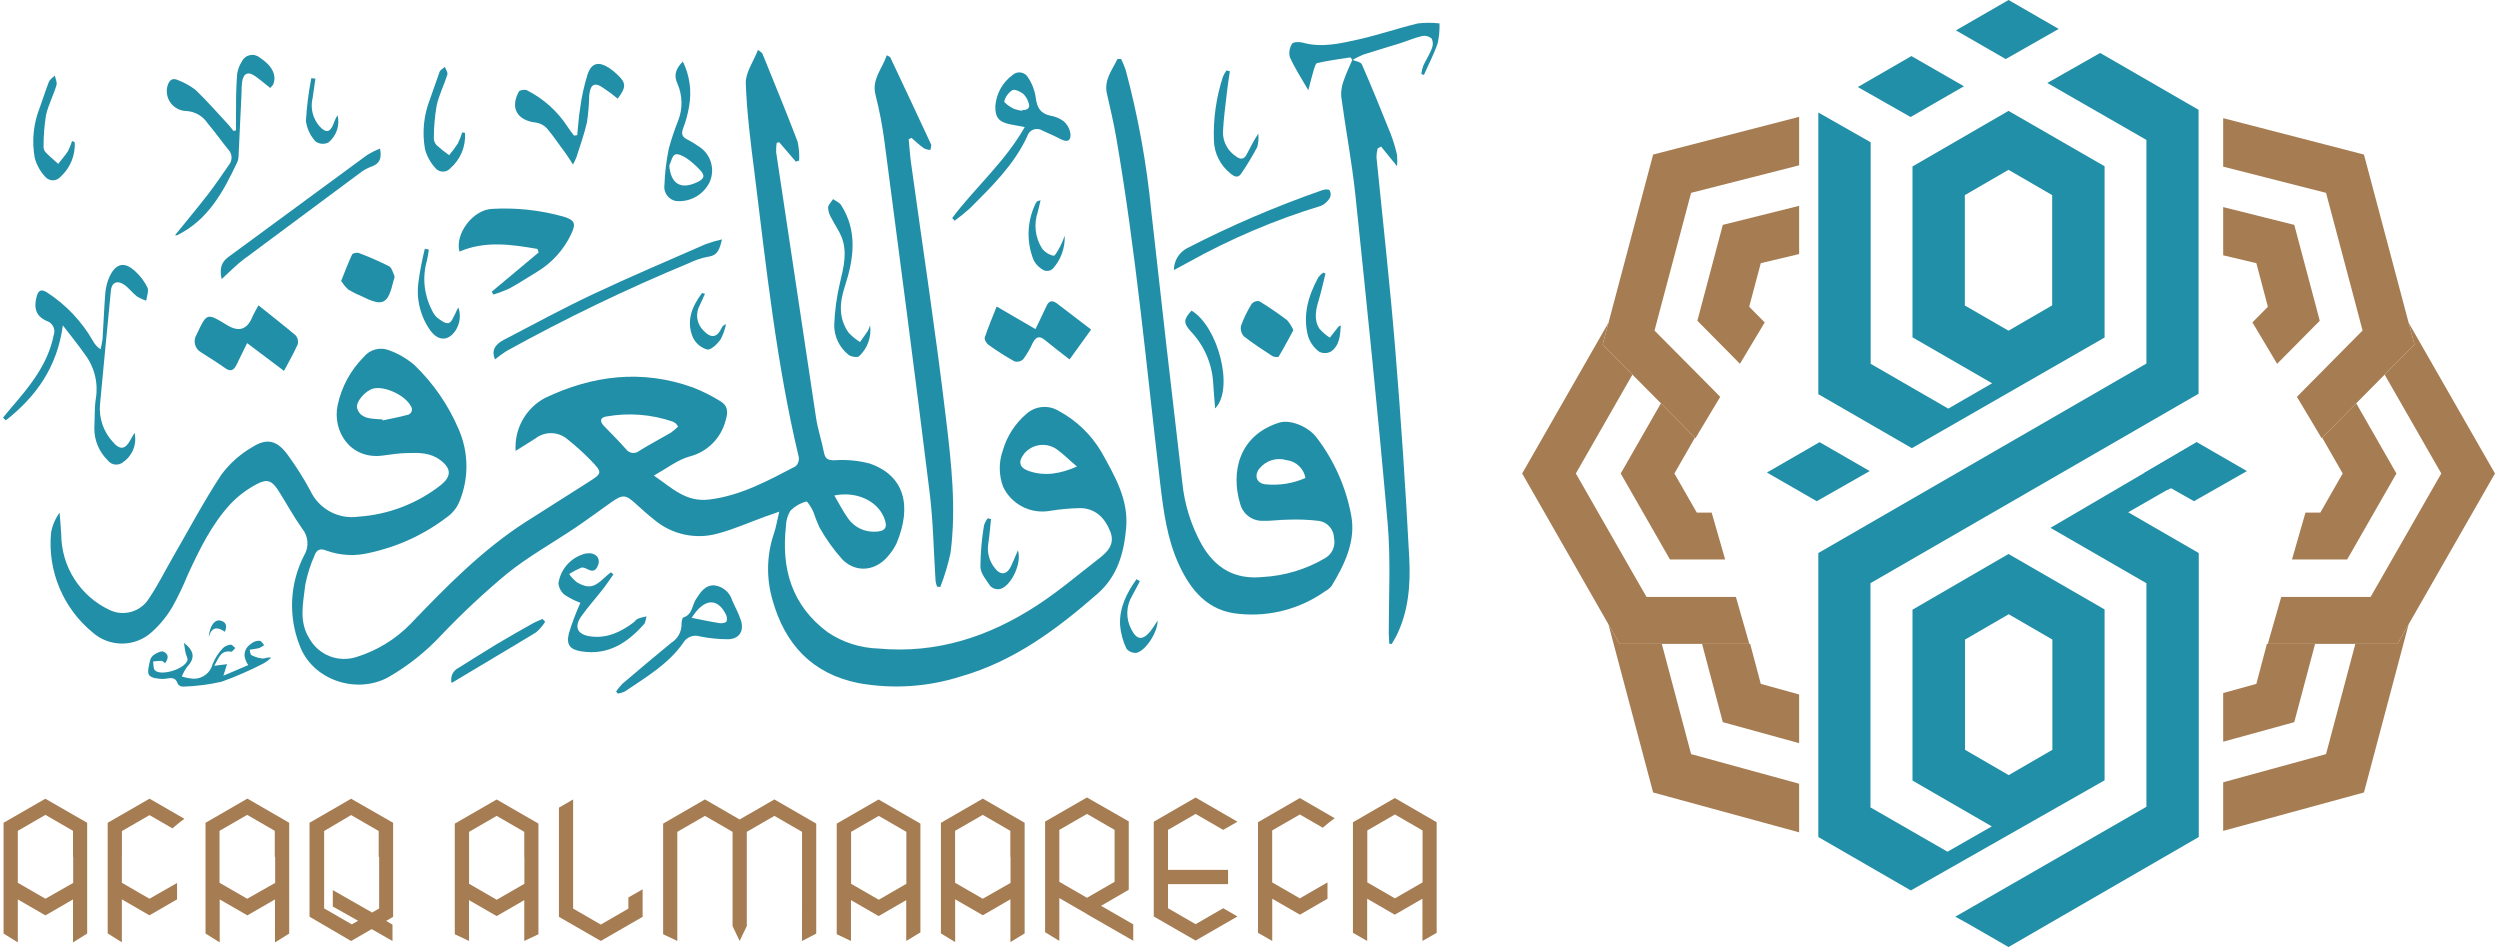 <svg width="395" height="150" viewBox="0 0 395 150" fill="none" xmlns="http://www.w3.org/2000/svg">
<g clip-path="url(#clip0_3_2)">
<path d="M256.074 74.81L262.424 85.9L263.854 88.4H272.574L270.444 80.99H268.094L267.804 80.48L264.554 74.81L267.804 69.15L262.424 63.72L256.074 74.81Z" fill="#A67C52"/>
<path d="M240.504 74.81L254.134 98.64L255.904 101.73H276.394L274.274 94.32H260.154L257.924 90.44L248.984 74.81L257.924 59.19L253.224 54.44L254.134 50.99L240.504 74.81Z" fill="#A67C52"/>
<path d="M284.264 109.73L278.204 108.05L276.524 101.73H268.924L272.204 114.1L284.264 117.42V109.73Z" fill="#A67C52"/>
<path d="M284.264 123.83L267.194 119.15L262.564 101.73H255.904L254.134 98.64L261.194 125.21L284.264 131.51V123.83Z" fill="#A67C52"/>
<path d="M276.524 47.89L278.204 41.58L284.264 40.14V32.52L272.204 35.53L268.924 47.89L268.184 50.68L274.914 57.48L278.824 50.94L276.374 48.47L276.524 47.89Z" fill="#A67C52"/>
<path d="M261.414 52.23L262.564 47.89L267.194 30.47L284.264 26.12V18.46L261.194 24.42L254.144 50.99L253.224 54.44L257.924 59.19L262.424 63.72L267.804 69.15L267.884 69.23L271.794 62.7L270.334 61.22L261.414 52.23Z" fill="#A67C52"/>
<path d="M331.834 8.36L323.474 13.11L339.134 22.11V57.44L287.294 87.38V132.25L301.914 140.69L332.524 123.29V96.29L317.344 87.53L302.174 96.33V123.33L314.704 130.57L307.704 134.57L295.534 127.57V92.14L347.374 62.21V17.35L331.794 8.35L331.834 8.36ZM310.474 118.47V101.05L317.374 97.05L324.274 101.05V118.47L317.374 122.47L310.474 118.47Z" fill="#218FA7"/>
<path d="M325.274 4.57L317.354 0L309.034 4.8L316.904 9.33L325.274 4.57Z" fill="#218FA7"/>
<path d="M310.304 13.63L302.004 8.86L293.534 13.75L301.874 18.49L310.304 13.63Z" fill="#218FA7"/>
<path d="M332.524 53.27V26.27L317.344 17.52L302.174 26.3V53.3L314.754 60.56L307.824 64.56L295.564 57.48V22.48L287.294 17.78V62.28L302.074 70.81L332.524 53.33V53.27ZM310.444 48.27V30.83L317.344 26.83L324.244 30.83V48.25L317.344 52.25L310.444 48.27Z" fill="#218FA7"/>
<path d="M347.094 69.86L347.404 75.1L342.214 77.52L336.254 80.94L347.404 87.38V132.25L317.344 149.63L310.784 145.85L308.934 144.84L339.134 127.47V92.15L326.614 84.92L323.974 83.4L347.094 69.86Z" fill="#218FA7"/>
<path d="M295.414 74.43L287.494 69.86L279.174 74.66L287.044 79.19L295.414 74.43Z" fill="#218FA7"/>
<path d="M355.014 74.43L347.094 69.86L338.774 74.73L346.644 79.19L355.014 74.43Z" fill="#218FA7"/>
<path d="M378.634 74.81L372.284 85.9L370.854 88.4H362.134L364.264 80.99H366.614L366.904 80.48L370.144 74.81L366.904 69.15L372.284 63.72L378.634 74.81Z" fill="#A67C52"/>
<path d="M394.204 74.81L380.564 98.64L378.794 101.73H358.314L360.434 94.32H374.554L376.774 90.44L385.724 74.81L376.774 59.19L381.484 54.44L380.564 50.99L394.204 74.81Z" fill="#A67C52"/>
<path d="M358.174 101.73L356.504 108.05L351.264 109.5V117.19L362.494 114.1L365.784 101.73H358.174Z" fill="#A67C52"/>
<path d="M378.794 101.73H372.144L367.514 119.15L351.264 123.6V131.28L373.504 125.21L380.564 98.64L378.794 101.73Z" fill="#A67C52"/>
<path d="M365.784 47.89L362.494 35.53L351.264 32.72V40.34L356.504 41.58L358.174 47.89L358.324 48.47L355.884 50.94L359.784 57.48L366.524 50.68L365.784 47.89Z" fill="#A67C52"/>
<path d="M380.564 50.99L373.504 24.42L351.264 18.67V26.33L367.514 30.47L372.144 47.89L373.284 52.22L364.374 61.22L362.914 62.7L366.814 69.23L366.904 69.15L372.284 63.72L376.774 59.19L381.484 54.44L380.564 50.99Z" fill="#A67C52"/>
<path d="M0.564 130V147.5L2.814 148.9V142.11L7.174 144.63L11.534 142.11V148.9L13.774 147.5V130L7.164 126.2L0.554 130H0.564ZM11.564 135.38V139.5L7.174 142L2.814 139.48V131.27L7.174 128.75L11.534 131.27V135.36L11.564 135.38Z" fill="#A67C52"/>
<path d="M32.474 130V147.5L34.714 148.9V142.11L39.084 144.63L43.444 142.11V148.9L45.694 147.5V130L39.084 126.18L32.474 130ZM43.474 135.38V139.5L39.054 142L34.684 139.48V131.27L39.054 128.75L43.414 131.27V135.36L43.474 135.38Z" fill="#A67C52"/>
<path d="M19.264 135.4V131.31L23.624 128.79L27.254 130.88L27.554 130.61C28.064 130.18 28.604 129.77 29.134 129.37L23.624 126.19L17.014 130V147.48L19.254 148.88V142.1L23.614 144.62L27.974 142.1V139.51L23.614 142L19.254 139.48V135.36L19.264 135.4Z" fill="#A67C52"/>
<path d="M48.904 130V144.84L55.474 148.68L58.724 146.8L62.014 148.68V146.09L61.014 145.5L62.114 144.86V130L55.474 126.2L48.904 130ZM59.904 135.38V143.54L58.794 144.18L52.584 140.64V143.23L56.584 145.48L55.584 146.05L51.214 143.53V131.3L55.474 128.78L59.834 131.3V135.39L59.904 135.38Z" fill="#A67C52"/>
<path d="M71.854 130.13V147.61L74.104 148.67V142.22L78.474 144.74L82.834 142.22V148.67L85.074 147.61V130.13L78.474 126.32L71.864 130.13H71.854ZM82.854 135.52V139.64L78.474 142.16L74.114 139.64V131.43L78.474 128.91L82.834 131.43V135.52H82.854Z" fill="#A67C52"/>
<path d="M132.204 130.13V147.61L134.454 148.67V142.22L138.824 144.74L143.184 142.22V148.67L145.424 147.32V130.13L138.814 126.32L132.204 130.13ZM143.204 135.52V139.64L138.844 142.16L134.474 139.64V131.43L138.844 128.91L143.204 131.43V135.52Z" fill="#A67C52"/>
<path d="M148.664 130V147.48L150.914 148.85V142.09L155.284 144.61L159.644 142.09V148.85L161.894 147.48V130L155.284 126.18L148.674 130H148.664ZM159.664 135.38V139.5L155.274 142L150.904 139.48V131.27L155.274 128.75L159.634 131.27V135.36L159.664 135.38Z" fill="#A67C52"/>
<path d="M171.744 144.44L179.054 148.64V146.05L173.964 143.12L176.104 141.88L178.344 140.58V129.78L171.734 126L165.124 129.81V147.29L167.374 148.66V141.9L171.744 144.42V144.44ZM167.374 137.8V131.12L171.744 128.6L176.104 131.12V139.33L171.744 141.85L167.374 139.33V137.8Z" fill="#A67C52"/>
<path d="M116.864 129.48L111.384 126.31L104.774 130.13V136.81V140.93V147.61L107.014 148.67V142.23V139.63V138.11V135.52V131.43L111.384 128.91L115.744 131.43V135.52V136.81V138.11V139.63V140.93V142.23V146.32L116.864 148.67L117.994 146.32V142.23V140.93V139.63V138.11V136.81V135.52V131.43L122.354 128.91L126.724 131.43V135.41V135.52V138V139.53V142.12L126.714 148.68L128.964 147.51V140.82V136.81V136.71V130.13L122.354 126.31L116.864 129.48Z" fill="#A67C52"/>
<path d="M213.764 129.91V147.39L216.014 148.67V142L220.374 144.52L224.744 142V148.67L226.994 147.39V129.91L220.384 126.09L213.774 129.91H213.764ZM224.764 135.3V139.42L220.394 141.94L216.034 139.42V131.21L220.394 128.69L224.764 131.21V135.3Z" fill="#A67C52"/>
<path d="M209.734 139.42L205.374 141.94L201.004 139.42V131.21L205.374 128.69L209.004 130.78L209.304 130.52C209.814 130.09 210.304 129.68 210.884 129.28L205.374 126.09L198.764 129.91V147.39L201.014 148.67V142L205.384 144.52L209.744 142V139.41L209.734 139.42Z" fill="#A67C52"/>
<path d="M99.284 143.56L94.924 146.08L90.554 143.56V142.23V141.8V139.63V128.91V126.31L88.314 127.61V140.51V140.93V144.86L94.924 148.67L101.534 144.86V140.51L99.284 141.8V143.56Z" fill="#A67C52"/>
<path d="M193.264 143.5L188.904 146.02L184.544 143.5V141.92V141.74V139.69H194.034V137.44H189.934H187.514H184.544V135.21V131.12L188.904 128.6L193.264 131.12L195.514 129.83L188.904 126.01L182.294 129.83V136.51V140.45V140.63V144.8L188.904 148.61L195.514 144.8L193.264 143.5Z" fill="#A67C52"/>
<path fill-rule="evenodd" clip-rule="evenodd" d="M81.474 71.31C81.347 69.615 81.713 67.919 82.527 66.427C83.341 64.935 84.57 63.711 86.064 62.9C93.664 59.27 101.464 58.33 109.514 61.23C110.987 61.809 112.406 62.519 113.754 63.35C114.954 64.04 115.104 64.99 114.654 66.41C114.303 67.796 113.584 69.061 112.571 70.07C111.558 71.079 110.291 71.794 108.904 72.14C107.044 72.67 105.404 73.97 103.314 75.14C106.314 77.21 108.404 79.38 112.114 78.92C117.114 78.29 121.394 75.92 125.714 73.67C125.903 73.492 126.048 73.271 126.135 73.026C126.222 72.78 126.249 72.518 126.214 72.26C122.684 57.47 121.084 42.38 119.214 27.34C118.614 22.63 118.004 17.9 117.834 13.16C117.774 11.48 119.034 9.76 119.764 7.88C120.204 8.25 120.414 8.33 120.464 8.48C122.334 13.1 124.244 17.71 126.014 22.36C126.235 23.344 126.319 24.353 126.264 25.36L125.744 25.54L123.094 22.45L122.714 22.59C122.637 23.076 122.611 23.569 122.634 24.06C124.727 38.06 126.83 52.06 128.944 66.06C129.224 67.9 129.844 69.69 130.194 71.53C130.394 72.53 130.854 72.73 131.864 72.72C133.719 72.59 135.583 72.763 137.384 73.23C142.974 75.15 144.084 79.97 141.684 85.78C141.359 86.476 140.942 87.125 140.444 87.71C138.514 90.17 135.384 90.63 133.144 88.45C131.743 86.893 130.519 85.186 129.494 83.36C129.111 82.537 128.778 81.692 128.494 80.83C128.204 80.23 127.584 79.18 127.404 79.24C126.46 79.491 125.598 79.984 124.904 80.67C124.445 81.399 124.196 82.239 124.184 83.1C123.424 89.85 125.084 95.66 130.784 99.9C133.154 101.494 135.928 102.385 138.784 102.47C147.984 103.32 156.264 100.6 163.854 95.65C167.264 93.43 170.384 90.77 173.614 88.27C174.984 87.21 176.204 85.99 175.434 84.01C174.614 81.88 173.144 80.37 170.784 80.28C169.108 80.307 167.437 80.457 165.784 80.73C164.324 80.968 162.826 80.727 161.514 80.044C160.202 79.361 159.146 78.272 158.504 76.94C157.798 75.078 157.78 73.024 158.454 71.15C159.1 68.916 160.386 66.921 162.154 65.41C162.837 64.789 163.702 64.405 164.621 64.315C165.54 64.225 166.463 64.433 167.254 64.91C170.063 66.416 172.405 68.664 174.024 71.41C176.134 75.21 178.364 78.95 177.924 83.53C177.554 87.46 176.554 91.08 173.354 93.86C166.934 99.46 160.204 104.47 151.864 106.86C146.63 108.541 141.063 108.908 135.654 107.93C128.324 106.46 124.024 101.8 122.064 94.82C121.052 91.378 121.126 87.709 122.274 84.31C122.624 83.31 122.794 82.2 123.124 80.84L120.744 81.68C118.314 82.56 115.934 83.63 113.444 84.29C111.73 84.774 109.925 84.834 108.184 84.467C106.442 84.099 104.815 83.315 103.444 82.18C102.394 81.35 101.384 80.45 100.394 79.54C98.854 78.15 98.394 78.1 96.664 79.3C94.774 80.62 92.934 82.01 91.024 83.3C87.404 85.74 83.544 87.88 80.154 90.6C76.501 93.635 73.029 96.881 69.754 100.32C67.305 102.956 64.474 105.208 61.354 107C56.274 109.77 49.354 107.42 47.354 102C46.448 99.712 46.042 97.257 46.162 94.799C46.283 92.342 46.928 89.938 48.054 87.75C48.448 87.1 48.629 86.344 48.574 85.585C48.518 84.828 48.228 84.106 47.744 83.52C46.384 81.61 45.254 79.52 43.994 77.52C42.994 75.98 42.264 75.6 40.634 76.46C39.068 77.269 37.649 78.334 36.434 79.61C33.434 82.85 31.524 86.8 29.684 90.78C28.978 92.513 28.17 94.203 27.264 95.84C26.396 97.335 25.299 98.684 24.014 99.84C22.741 101.009 21.081 101.666 19.353 101.685C17.625 101.703 15.951 101.082 14.654 99.94C12.349 98.055 10.543 95.634 9.394 92.887C8.244 90.141 7.788 87.154 8.064 84.19C8.264 83.037 8.726 81.946 9.414 81C9.504 82.15 9.624 83.29 9.674 84.44C9.689 86.95 10.416 89.404 11.77 91.517C13.124 93.631 15.05 95.317 17.324 96.38C18.401 96.897 19.631 96.996 20.777 96.66C21.924 96.324 22.906 95.576 23.534 94.56C24.954 92.47 26.084 90.17 27.354 87.97C29.874 83.62 32.224 79.16 34.994 74.97C36.312 73.207 37.976 71.73 39.884 70.63C42.234 69.14 43.824 69.63 45.454 71.86C46.755 73.643 47.938 75.511 48.994 77.45C49.644 78.886 50.744 80.07 52.129 80.825C53.513 81.579 55.105 81.862 56.664 81.63C61.4 81.305 65.93 79.563 69.664 76.63C71.364 75.24 71.314 74.01 69.564 72.69C68.034 71.53 66.244 71.52 64.464 71.58C63.124 71.58 61.784 71.81 60.464 71.98C55.364 72.65 52.464 68.14 53.354 63.98C53.97 61.11 55.401 58.478 57.474 56.4C57.941 55.821 58.581 55.406 59.3 55.215C60.02 55.025 60.781 55.069 61.474 55.34C62.936 55.871 64.29 56.66 65.474 57.67C68.467 60.551 70.848 64.007 72.474 67.83C73.255 69.618 73.671 71.544 73.695 73.496C73.719 75.447 73.351 77.383 72.614 79.19C72.225 80.164 71.57 81.01 70.724 81.63C67.085 84.433 62.865 86.388 58.374 87.35C56.126 87.907 53.763 87.786 51.584 87C50.584 86.58 50.014 86.87 49.694 87.77C49.035 89.25 48.545 90.8 48.234 92.39C47.924 95.24 47.144 98.16 48.914 100.94C49.632 102.198 50.762 103.17 52.114 103.691C53.466 104.212 54.957 104.251 56.334 103.8C59.559 102.803 62.485 101.015 64.844 98.6C70.474 92.72 76.194 86.87 83.134 82.42C86.364 80.35 89.624 78.31 92.864 76.24C95.204 74.75 95.244 74.7 93.284 72.67C92.146 71.502 90.933 70.41 89.654 69.4C88.953 68.8 88.067 68.46 87.145 68.438C86.223 68.416 85.322 68.713 84.594 69.28C83.594 69.93 82.594 70.52 81.404 71.28L81.474 71.31ZM107.134 67.38C107.029 67.209 106.909 67.048 106.774 66.9C106.625 66.781 106.46 66.683 106.284 66.61C102.925 65.461 99.329 65.182 95.834 65.8C94.834 65.93 94.704 66.56 95.434 67.31C96.604 68.52 97.794 69.7 98.904 70.96C99.019 71.125 99.168 71.263 99.341 71.367C99.514 71.47 99.706 71.536 99.906 71.561C100.106 71.585 100.308 71.567 100.501 71.509C100.693 71.45 100.871 71.352 101.024 71.22C102.654 70.22 104.334 69.32 106.024 68.35C106.437 68.049 106.825 67.714 107.184 67.35L107.134 67.38ZM60.434 66.27V66.43C61.724 66.15 63.034 65.92 64.304 65.57C64.461 65.553 64.611 65.494 64.738 65.399C64.865 65.304 64.964 65.177 65.024 65.031C65.085 64.884 65.104 64.724 65.081 64.567C65.058 64.411 64.993 64.263 64.894 64.14C64.014 62.46 60.814 60.95 58.994 61.39C57.764 61.69 56.154 63.5 56.424 64.48C56.804 65.84 58.004 66.11 59.254 66.19L60.394 66.27H60.434ZM131.844 78.33C132.604 79.61 133.244 80.88 134.064 82.01C134.532 82.643 135.145 83.154 135.851 83.502C136.557 83.85 137.336 84.024 138.124 84.01C139.904 84.01 140.354 83.36 139.644 81.7C138.514 79.08 135.294 77.6 131.844 78.28V78.33ZM170.164 73.71C168.964 72.71 168.084 71.8 167.094 71.08C166.309 70.479 165.322 70.206 164.34 70.315C163.358 70.425 162.456 70.911 161.824 71.67C160.824 72.94 161.034 73.9 162.554 74.42C165.054 75.28 167.484 74.88 170.164 73.71Z" fill="#218FA7"/>
<path fill-rule="evenodd" clip-rule="evenodd" d="M177.124 9.3C177.404 9.864 177.648 10.445 177.854 11.04C179.817 18.366 181.172 25.841 181.904 33.39C183.484 47.65 185.114 61.91 186.794 76.17C187.13 79.62 188.168 82.965 189.844 86C191.994 89.78 195.114 91.6 199.464 91.17C202.928 90.99 206.299 89.981 209.294 88.23C209.859 87.927 210.31 87.447 210.577 86.864C210.844 86.281 210.913 85.626 210.774 85C210.759 84.355 210.522 83.736 210.103 83.246C209.683 82.755 209.108 82.425 208.474 82.31C206.815 82.107 205.143 82.04 203.474 82.11C202.134 82.11 200.794 82.34 199.474 82.29C198.668 82.302 197.881 82.042 197.241 81.552C196.6 81.062 196.143 80.371 195.944 79.59C194.434 74.59 195.734 68.8 202.094 66.78C203.794 66.24 206.624 67.33 207.974 69.07C210.745 72.671 212.629 76.875 213.474 81.34C214.274 85.44 212.474 89.14 210.384 92.6C210.103 92.929 209.764 93.204 209.384 93.41C205.453 96.197 200.649 97.472 195.854 97C190.854 96.61 188.134 93.28 186.234 89.13C184.414 85.13 183.844 80.86 183.334 76.56C181.164 58.21 179.494 39.79 176.334 21.56C175.944 19.29 175.394 17.05 174.894 14.81C174.394 12.57 175.754 11.06 176.554 9.32H177.074L177.124 9.3ZM206.264 75.52C206.135 74.789 205.773 74.12 205.232 73.612C204.691 73.103 204.001 72.784 203.264 72.7C202.506 72.472 201.698 72.474 200.941 72.705C200.185 72.937 199.514 73.387 199.014 74C198.104 75.09 198.514 76.37 199.924 76.52C202.088 76.74 204.272 76.395 206.264 75.52Z" fill="#218FA7"/>
<path fill-rule="evenodd" clip-rule="evenodd" d="M213.614 9.43C214.154 9.67 215.004 9.77 215.174 10.17C216.764 13.81 218.264 17.5 219.734 21.17C220.143 22.249 220.477 23.355 220.734 24.48C220.788 25.072 220.788 25.668 220.734 26.26L218.204 23.15L217.664 23.46C217.545 23.921 217.485 24.394 217.484 24.87C218.484 34.87 219.604 44.87 220.424 54.87C221.337 65.97 222.084 77.08 222.664 88.2C222.874 92.4 222.554 96.67 220.574 100.57C220.364 100.98 220.114 101.36 219.874 101.76L219.504 101.7C219.504 101.13 219.424 100.55 219.424 99.98C219.424 94.22 219.744 88.43 219.254 82.72C217.744 65.41 215.954 48.12 214.154 30.84C213.604 25.6 212.604 20.41 211.904 15.18C211.871 14.29 212.028 13.404 212.364 12.58C212.714 11.51 213.234 10.49 213.674 9.45L213.614 9.43Z" fill="#218FA7"/>
<path fill-rule="evenodd" clip-rule="evenodd" d="M140.094 8.74C140.284 8.818 140.468 8.911 140.644 9.02C142.804 13.61 144.974 18.2 147.104 22.8C147.214 23.03 147.034 23.39 146.994 23.7C146.647 23.677 146.308 23.588 145.994 23.44C145.284 22.93 144.624 22.33 143.994 21.77L143.574 22.01C143.694 23.26 143.774 24.51 143.944 25.75C145.804 39.2 147.864 52.63 149.464 66.11C150.304 73.11 151.114 80.25 150.184 87.36C149.793 89.203 149.248 91.009 148.554 92.76L148.054 92.68C147.948 92.409 147.871 92.127 147.824 91.84C147.504 87.01 147.454 82.15 146.824 77.35C144.564 59.01 142.154 40.7 139.744 22.35C139.42 19.874 138.949 17.42 138.334 15C137.684 12.45 139.454 10.85 140.104 8.7L140.094 8.74Z" fill="#218FA7"/>
<path fill-rule="evenodd" clip-rule="evenodd" d="M21.274 68.46C21.454 69.31 21.38 70.194 21.059 71.002C20.739 71.81 20.188 72.505 19.474 73C19.3 73.15 19.096 73.263 18.877 73.332C18.657 73.401 18.426 73.424 18.197 73.399C17.968 73.375 17.747 73.304 17.547 73.191C17.347 73.077 17.172 72.924 17.034 72.74C16.342 72.071 15.796 71.266 15.43 70.377C15.063 69.487 14.884 68.532 14.904 67.57C14.994 66.04 14.904 64.48 15.144 62.97C15.345 61.745 15.293 60.493 14.992 59.289C14.691 58.085 14.147 56.956 13.394 55.97C12.394 54.53 11.244 53.12 9.934 51.41C9.014 58.1 5.664 62.67 0.934 66.41L0.474 66C0.914 65.46 1.354 64.91 1.814 64.38C4.724 61 7.554 57.56 8.474 53C8.56 52.778 8.6 52.541 8.59 52.303C8.581 52.065 8.523 51.831 8.42 51.617C8.317 51.402 8.171 51.211 7.991 51.055C7.811 50.899 7.601 50.781 7.374 50.71C5.724 49.99 5.284 48.71 5.784 46.88C6.054 45.88 6.484 45.61 7.424 46.2C10.42 48.138 12.909 50.764 14.684 53.86C14.966 54.397 15.378 54.855 15.884 55.19C16.025 54.657 16.132 54.116 16.204 53.57C16.364 51.13 16.444 48.68 16.644 46.24C16.721 45.384 16.937 44.546 17.284 43.76C18.284 41.57 19.694 41.26 21.414 42.91C22.191 43.623 22.828 44.474 23.294 45.42C23.544 45.98 23.194 46.8 23.104 47.51C22.578 47.336 22.075 47.101 21.604 46.81C20.894 46.25 20.344 45.48 19.604 44.97C18.504 44.22 17.604 44.66 17.514 45.97C16.924 51.97 16.364 57.97 15.794 63.97C15.711 65.024 15.846 66.083 16.19 67.083C16.534 68.082 17.08 69 17.794 69.78C18.934 71.15 19.794 71.06 20.624 69.48C20.824 69.12 21.024 68.76 21.234 68.41L21.274 68.46Z" fill="#218FA7"/>
<path fill-rule="evenodd" clip-rule="evenodd" d="M77.704 46.08L85.114 39.88C85.044 39.7 84.984 39.51 84.914 39.33C80.804 38.63 76.684 38 72.594 39.75C71.844 37 74.704 33.1 77.804 33C81.593 32.788 85.39 33.203 89.044 34.23C90.874 34.8 91.044 35.34 90.204 37.07C89.058 39.465 87.245 41.479 84.984 42.87C83.504 43.75 82.064 44.72 80.554 45.54C79.708 45.942 78.832 46.276 77.934 46.54C77.864 46.39 77.784 46.25 77.714 46.1L77.704 46.08Z" fill="#218FA7"/>
<path fill-rule="evenodd" clip-rule="evenodd" d="M40.824 48.23C42.924 49.91 44.824 51.4 46.704 52.98C46.872 53.169 46.991 53.397 47.05 53.642C47.109 53.888 47.107 54.145 47.044 54.39C46.414 55.81 45.634 57.16 44.874 58.6L39.044 54.21C38.414 55.51 37.904 56.52 37.414 57.55C36.924 58.58 36.414 58.78 35.514 58.12C34.304 57.26 33.034 56.48 31.784 55.68C31.543 55.547 31.333 55.366 31.165 55.148C30.998 54.931 30.877 54.681 30.811 54.414C30.744 54.148 30.733 53.871 30.778 53.6C30.823 53.329 30.924 53.07 31.074 52.84C32.684 49.4 32.664 49.4 35.904 51.38C37.717 52.487 39.027 52.08 39.834 50.16C40.074 49.6 40.394 49.07 40.834 48.24L40.824 48.23Z" fill="#218FA7"/>
<path fill-rule="evenodd" clip-rule="evenodd" d="M27.664 37.15C29.414 34.99 31.174 32.88 32.864 30.7C34.034 29.18 35.114 27.59 36.204 26.01C36.473 25.666 36.608 25.237 36.585 24.8C36.561 24.364 36.379 23.952 36.074 23.64C34.954 22.26 33.934 20.81 32.784 19.45C32.417 18.898 31.927 18.438 31.353 18.106C30.779 17.775 30.135 17.581 29.474 17.54C28.989 17.537 28.513 17.422 28.08 17.204C27.648 16.986 27.272 16.671 26.982 16.284C26.691 15.897 26.494 15.448 26.406 14.972C26.318 14.495 26.341 14.006 26.474 13.54C26.754 12.61 27.284 12.24 28.194 12.69C29.173 13.068 30.093 13.587 30.924 14.23C32.714 15.95 34.354 17.83 36.044 19.65C36.354 19.98 36.614 20.35 36.894 20.7L37.284 20.59C37.284 19.97 37.284 19.34 37.284 18.72C37.284 16.38 37.284 14.03 37.464 11.72C37.563 11.006 37.819 10.323 38.214 9.72C38.333 9.467 38.509 9.245 38.728 9.071C38.947 8.896 39.203 8.775 39.476 8.715C39.75 8.655 40.033 8.659 40.305 8.725C40.576 8.792 40.829 8.92 41.044 9.1C42.994 10.36 43.764 11.9 43.164 13.33C43.094 13.5 42.924 13.62 42.694 13.9C41.904 13.27 41.154 12.63 40.354 12.06C39.204 11.24 38.484 11.54 38.254 12.93C38.188 13.501 38.158 14.075 38.164 14.65C38.004 18.04 37.854 21.43 37.684 24.82C37.67 25.108 37.598 25.39 37.474 25.65C35.284 30.29 32.884 34.76 27.984 37.17C27.914 37.17 27.814 37.17 27.674 37.17L27.664 37.15Z" fill="#218FA7"/>
<path fill-rule="evenodd" clip-rule="evenodd" d="M157.474 48.43L163.604 52C164.204 50.75 164.784 49.58 165.334 48.38C165.724 47.52 166.224 47.38 166.994 47.94C168.734 49.29 170.494 50.62 172.394 52.07L168.994 56.79C167.694 55.79 166.394 54.79 165.174 53.79C164.284 53.03 163.724 53.12 163.174 54.18C162.762 55.099 162.252 55.971 161.654 56.78C161.473 56.945 161.253 57.061 161.015 57.117C160.777 57.173 160.529 57.167 160.294 57.1C158.871 56.307 157.495 55.432 156.174 54.48C155.854 54.25 155.494 53.62 155.594 53.32C156.134 51.72 156.784 50.16 157.474 48.43Z" fill="#218FA7"/>
<path fill-rule="evenodd" clip-rule="evenodd" d="M150.474 34.41C154.094 29.6 158.774 25.6 161.904 20.08C161.004 19.91 160.274 19.78 159.554 19.63C157.794 19.27 157.214 18.51 157.264 16.73C157.34 15.769 157.623 14.836 158.092 13.994C158.562 13.152 159.207 12.421 159.984 11.85C160.165 11.685 160.382 11.564 160.618 11.497C160.854 11.43 161.102 11.418 161.343 11.462C161.584 11.507 161.811 11.607 162.008 11.754C162.204 11.901 162.363 12.091 162.474 12.31C163.099 13.258 163.502 14.335 163.654 15.46C163.834 17.01 164.404 17.95 165.974 18.28C166.736 18.401 167.457 18.706 168.074 19.17C168.656 19.688 169.032 20.398 169.134 21.17C169.224 22.29 168.594 22.52 167.574 21.98C166.554 21.44 165.674 21.08 164.724 20.64C164.512 20.5 164.27 20.412 164.018 20.383C163.766 20.355 163.51 20.387 163.273 20.477C163.035 20.567 162.823 20.712 162.652 20.9C162.482 21.089 162.359 21.315 162.294 21.56C160.204 26.06 156.714 29.44 153.294 32.87C152.513 33.583 151.691 34.251 150.834 34.87L150.474 34.49V34.41ZM161.474 17.41C162.424 17.41 162.864 17.01 162.474 16.13C162.314 15.629 162.033 15.175 161.654 14.81C161.174 14.46 160.354 14.05 159.964 14.24C159.328 14.644 158.867 15.272 158.674 16C158.604 16.21 159.524 16.85 160.074 17.14C160.532 17.323 161.013 17.444 161.504 17.5L161.474 17.41Z" fill="#218FA7"/>
<path fill-rule="evenodd" clip-rule="evenodd" d="M91.204 21.33C91.354 19.92 91.424 18.5 91.664 17.11C91.901 15.272 92.299 13.458 92.854 11.69C93.514 9.88 94.614 9.69 96.264 10.75C96.706 11.046 97.121 11.38 97.504 11.75C98.944 13.08 98.984 13.75 97.594 15.59C96.904 15 96.204 14.49 95.474 14C93.984 12.91 93.274 13.23 93.094 15.1C93.067 16.489 92.953 17.875 92.754 19.25C92.334 21.15 91.664 22.99 91.074 24.85C90.914 25.243 90.734 25.627 90.534 26C89.914 25.05 89.634 24.57 89.304 24.13C88.304 22.82 87.434 21.47 86.374 20.24C85.922 19.765 85.323 19.458 84.674 19.37C81.674 19.03 80.564 17.02 81.994 14.45C82.124 14.22 82.934 14.11 83.264 14.27C85.888 15.595 88.112 17.598 89.704 20.07C90.014 20.53 90.334 20.98 90.704 21.43L91.264 21.34L91.204 21.33Z" fill="#218FA7"/>
<path fill-rule="evenodd" clip-rule="evenodd" d="M213.634 9.44C213.534 9.31 213.414 9.06 213.344 9.07C211.594 9.33 209.834 9.58 208.114 9.96C207.854 10.02 207.684 10.7 207.554 11.11C207.274 12.04 207.044 12.99 206.714 14.26C205.544 12.26 204.534 10.68 203.794 9.02C203.704 8.663 203.69 8.29 203.752 7.927C203.814 7.564 203.951 7.218 204.154 6.91C204.324 6.62 205.284 6.58 205.794 6.73C208.794 7.58 211.724 6.88 214.604 6.24C217.774 5.53 220.864 4.46 224.024 3.7C225.16 3.57 226.307 3.57 227.444 3.7C227.475 4.755 227.378 5.809 227.154 6.84C226.574 8.54 225.724 10.14 224.984 11.84L224.564 11.69C224.623 11.24 224.73 10.797 224.884 10.37C225.304 9.46 225.884 8.6 226.224 7.67C226.331 7.426 226.386 7.162 226.386 6.895C226.386 6.628 226.331 6.364 226.224 6.12C226.019 5.935 225.774 5.8 225.509 5.726C225.244 5.651 224.965 5.639 224.694 5.69C223.444 5.99 222.244 6.51 221.014 6.9C219.144 7.49 217.254 8.02 215.394 8.63C214.784 8.875 214.195 9.169 213.634 9.51V9.44Z" fill="#218FA7"/>
<path fill-rule="evenodd" clip-rule="evenodd" d="M78.214 56.81C77.654 55.48 78.084 54.49 79.594 53.7C84.224 51.29 88.814 48.79 93.534 46.56C99.464 43.76 105.534 41.19 111.534 38.56C112.365 38.264 113.213 38.017 114.074 37.82C113.694 39.34 113.444 40.36 111.884 40.56C110.843 40.758 109.834 41.094 108.884 41.56C99.014 45.65 89.383 50.29 80.034 55.46C79.398 55.866 78.787 56.31 78.204 56.79L78.214 56.81Z" fill="#218FA7"/>
<path fill-rule="evenodd" clip-rule="evenodd" d="M97.344 109.24C97.645 108.811 97.979 108.407 98.344 108.03C100.904 105.85 103.474 103.68 106.074 101.55C106.583 101.236 107 100.794 107.283 100.267C107.565 99.74 107.704 99.148 107.684 98.55C107.684 98.2 107.804 97.55 108.004 97.55C109.414 97.08 109.334 95.67 109.944 94.71C110.554 93.75 111.374 92.38 112.884 92.49C113.534 92.571 114.147 92.84 114.646 93.265C115.145 93.689 115.509 94.251 115.694 94.88C116.124 95.88 116.694 96.88 117.014 97.88C117.664 99.65 116.814 100.99 115.014 101C113.533 100.994 112.056 100.846 110.604 100.56C110.114 100.396 109.583 100.406 109.101 100.588C108.618 100.77 108.213 101.114 107.954 101.56C105.584 104.95 102.054 107 98.714 109.26C98.358 109.424 97.981 109.535 97.594 109.59L97.344 109.24ZM109.284 97.62C110.914 97.94 112.284 98.24 113.714 98.46C114.074 98.52 114.714 98.4 114.804 98.17C114.857 97.973 114.871 97.766 114.843 97.564C114.816 97.361 114.748 97.166 114.644 96.99C113.324 94.44 111.234 94.51 109.284 97.62Z" fill="#218FA7"/>
<path fill-rule="evenodd" clip-rule="evenodd" d="M91.724 95.25C90.849 94.929 90.014 94.509 89.234 94C88.951 93.777 88.717 93.499 88.545 93.183C88.373 92.866 88.267 92.518 88.234 92.16C88.4 91.039 88.898 89.993 89.662 89.156C90.426 88.318 91.422 87.728 92.524 87.46C93.944 87.2 94.904 88.03 94.524 89.2C94.264 89.98 93.834 90.46 92.914 89.98C92.584 89.81 92.124 89.59 91.844 89.69C91.178 89.973 90.537 90.307 89.924 90.69C90.276 91.205 90.708 91.66 91.204 92.04C92.984 93.04 93.904 92.8 95.414 91.36C95.764 91.03 96.144 90.73 96.514 90.42L96.914 90.76C96.364 91.54 95.834 92.35 95.244 93.1C94.124 94.54 92.894 95.89 91.844 97.38C90.674 99.04 91.204 100.24 93.214 100.54C95.804 100.92 98.004 99.91 100.034 98.4C100.304 98.2 100.504 97.87 100.794 97.75C101.236 97.593 101.691 97.472 102.154 97.39C102.024 97.81 102.014 98.33 101.754 98.62C99.154 101.55 96.104 103.56 91.944 102.93C90.074 102.65 89.434 101.93 89.884 100.06C90.39 98.398 91.005 96.772 91.724 95.19V95.25Z" fill="#218FA7"/>
<path fill-rule="evenodd" clip-rule="evenodd" d="M107.874 9.68C108.97 11.889 109.321 14.395 108.874 16.82C108.68 18.003 108.365 19.162 107.934 20.28C107.624 21.12 107.744 21.62 108.564 22.02C109.204 22.353 109.822 22.727 110.414 23.14C111.339 23.72 112.021 24.619 112.33 25.667C112.64 26.715 112.556 27.84 112.094 28.83C111.611 29.798 110.846 30.596 109.899 31.119C108.953 31.642 107.87 31.866 106.794 31.76C106.213 31.65 105.699 31.318 105.361 30.834C105.023 30.35 104.887 29.753 104.984 29.17C105.055 27.265 105.282 25.368 105.664 23.5C106.08 21.972 106.584 20.47 107.174 19C107.887 17.137 107.84 15.069 107.044 13.24C106.414 11.89 106.754 10.84 107.924 9.69L107.874 9.68ZM105.744 26.16C105.984 29.05 107.544 30 110.104 28.81C111.314 28.25 111.454 27.72 110.554 26.81C109.93 26.131 109.233 25.523 108.474 25C107.934 24.65 107.104 24.22 106.654 24.42C106.204 24.62 106.034 25.56 105.744 26.16Z" fill="#218FA7"/>
<path fill-rule="evenodd" clip-rule="evenodd" d="M35.034 44.15C34.654 42.52 34.944 41.44 36.034 40.64C43.367 35.24 50.7 29.85 58.034 24.47C58.672 24.083 59.341 23.749 60.034 23.47C60.344 24.91 60.034 25.78 58.854 26.26C58.268 26.468 57.711 26.746 57.194 27.09C50.947 31.73 44.707 36.367 38.474 41C37.314 41.87 36.304 42.94 35.014 44.1L35.034 44.15Z" fill="#218FA7"/>
<path fill-rule="evenodd" clip-rule="evenodd" d="M185.474 42.68C185.472 41.97 185.664 41.272 186.028 40.663C186.393 40.053 186.917 39.554 187.544 39.22C194.444 35.667 201.584 32.603 208.914 30.05C209.274 29.92 209.914 29.86 210.064 30.05C210.171 30.226 210.233 30.425 210.246 30.631C210.258 30.837 210.219 31.043 210.134 31.23C209.818 31.79 209.336 32.238 208.754 32.51C201.456 34.73 194.416 37.724 187.754 41.44L185.474 42.67V42.68Z" fill="#218FA7"/>
<path fill-rule="evenodd" clip-rule="evenodd" d="M204.374 52.13C203.574 53.6 202.844 54.99 202.034 56.34C201.954 56.47 201.314 56.42 201.034 56.26C199.504 55.26 197.964 54.26 196.544 53.15C196.338 52.925 196.189 52.655 196.108 52.361C196.028 52.067 196.02 51.758 196.084 51.46C196.524 50.25 197.09 49.091 197.774 48C197.919 47.836 198.103 47.712 198.31 47.639C198.516 47.565 198.737 47.545 198.954 47.58C200.47 48.505 201.939 49.506 203.354 50.58C203.77 51.053 204.107 51.59 204.354 52.17L204.374 52.13Z" fill="#218FA7"/>
<path fill-rule="evenodd" clip-rule="evenodd" d="M53.884 44.44C54.494 42.92 55.004 41.54 55.634 40.21C55.734 40 56.414 39.86 56.704 39.98C58.331 40.589 59.923 41.286 61.474 42.07C61.894 42.29 62.084 43.07 62.304 43.55C62.384 43.74 62.304 44.02 62.204 44.25C61.274 48.15 60.564 48.5 57.054 46.77C56.364 46.485 55.696 46.151 55.054 45.77C54.638 45.396 54.278 44.965 53.984 44.49L53.884 44.44Z" fill="#218FA7"/>
<path fill-rule="evenodd" clip-rule="evenodd" d="M137.474 51.4C137.598 52.292 137.505 53.202 137.204 54.051C136.903 54.9 136.402 55.665 135.744 56.28C135.524 56.53 134.434 56.38 134.054 56.05C133.355 55.49 132.79 54.781 132.4 53.975C132.011 53.169 131.807 52.285 131.804 51.39C131.889 49.102 132.2 46.827 132.734 44.6C133.304 42.18 133.914 39.82 132.954 37.41C132.554 36.41 131.884 35.5 131.394 34.52C131.071 34.015 130.879 33.438 130.834 32.84C130.834 32.37 131.344 31.92 131.624 31.46C132.054 31.77 132.624 31.99 132.894 32.4C135.544 36.57 134.894 40.93 133.474 45.29C132.644 47.83 132.474 50.29 134.084 52.57C134.618 53.136 135.223 53.63 135.884 54.04C136.294 53.45 136.724 52.87 137.124 52.27C137.262 51.986 137.379 51.692 137.474 51.39V51.4Z" fill="#218FA7"/>
<path fill-rule="evenodd" clip-rule="evenodd" d="M33.874 105.19L35.874 104.94C35.664 105.59 35.524 106.05 35.294 106.76L39.214 105.09C38.284 103.66 38.484 102.48 39.814 101.6C40.165 101.355 40.585 101.228 41.014 101.24C41.274 101.24 41.504 101.68 41.744 101.92C41.51 102.109 41.251 102.263 40.974 102.38C40.474 102.52 39.974 102.57 39.444 102.66C39.534 102.96 39.544 103.43 39.734 103.52C40.294 103.803 40.9 103.983 41.524 104.05C41.884 104.05 42.284 103.78 42.844 103.92C42.506 104.244 42.134 104.529 41.734 104.77C39.563 105.902 37.318 106.884 35.014 107.71C33.017 108.163 30.981 108.424 28.934 108.49C28.77 108.494 28.608 108.458 28.461 108.385C28.315 108.312 28.189 108.203 28.094 108.07C27.654 106.69 26.704 107.25 25.784 107.27C25.014 107.27 23.884 107.15 23.554 106.65C23.224 106.15 23.554 105.08 23.724 104.29C23.831 103.916 24.078 103.597 24.414 103.4C24.834 103.15 25.464 102.81 25.814 102.96C26.624 103.3 26.694 103.96 26.084 104.79C25.874 104.65 25.694 104.42 25.504 104.41C25.062 104.417 24.621 104.454 24.184 104.52C24.294 105.01 24.184 105.71 24.534 105.96C25.594 106.83 29.174 105.68 29.604 104.36C29.714 104.03 29.414 103.58 29.324 103.18C29.234 102.78 29.184 102.32 29.064 101.56C30.804 102.94 30.804 104.05 29.524 105.42C29.202 105.873 28.936 106.363 28.734 106.88C29.339 107.081 29.967 107.202 30.604 107.24C31.294 107.246 31.967 107.018 32.511 106.593C33.056 106.168 33.441 105.571 33.604 104.9C33.981 103.967 34.534 103.114 35.234 102.39C35.576 102.073 36.018 101.886 36.484 101.86C36.684 101.86 36.944 102.2 37.174 102.39C36.954 102.59 36.704 103 36.524 102.97C34.854 102.68 34.584 103.97 33.864 105.18L33.874 105.19Z" fill="#218FA7"/>
<path fill-rule="evenodd" clip-rule="evenodd" d="M11.804 22.42C11.87 23.445 11.703 24.473 11.317 25.425C10.931 26.377 10.335 27.23 9.574 27.92C9.424 28.099 9.238 28.242 9.027 28.341C8.816 28.439 8.586 28.49 8.354 28.49C8.121 28.49 7.891 28.439 7.68 28.341C7.469 28.242 7.283 28.099 7.134 27.92C6.344 27.072 5.777 26.041 5.484 24.92C5.005 22.257 5.282 19.513 6.284 17C6.784 15.65 7.194 14.27 7.724 12.94C7.884 12.54 8.344 12.25 8.664 11.94C8.764 12.45 9.054 13.01 8.924 13.45C8.474 15 7.634 16.56 7.274 18.18C7.008 19.81 6.877 21.459 6.884 23.11C6.866 23.451 6.977 23.786 7.194 24.05C7.824 24.7 8.534 25.28 9.194 25.89C9.714 25.22 10.284 24.59 10.734 23.89C10.997 23.377 11.215 22.841 11.384 22.29L11.774 22.44L11.804 22.42Z" fill="#218FA7"/>
<path fill-rule="evenodd" clip-rule="evenodd" d="M73.474 21C73.543 22.047 73.37 23.097 72.968 24.067C72.565 25.036 71.945 25.9 71.154 26.59C71.008 26.756 70.829 26.889 70.628 26.98C70.427 27.07 70.209 27.118 69.989 27.118C69.768 27.118 69.55 27.07 69.349 26.98C69.148 26.889 68.969 26.756 68.824 26.59C68.034 25.739 67.461 24.71 67.154 23.59C66.676 20.932 66.946 18.194 67.934 15.68C68.464 14.24 68.934 12.77 69.454 11.35C69.574 11.03 70.004 10.83 70.294 10.57C70.434 10.98 70.784 11.45 70.684 11.78C70.174 13.42 69.364 14.99 68.994 16.66C68.708 18.332 68.557 20.024 68.544 21.72C68.524 22.159 68.675 22.589 68.964 22.92C69.599 23.491 70.267 24.025 70.964 24.52C71.458 23.935 71.915 23.321 72.334 22.68C72.615 22.115 72.846 21.526 73.024 20.92L73.474 21Z" fill="#218FA7"/>
<path fill-rule="evenodd" clip-rule="evenodd" d="M194.324 11.26C194.174 12.26 194.004 13.26 193.894 14.26C193.644 16.48 193.324 18.7 193.224 20.93C193.226 21.68 193.416 22.418 193.776 23.076C194.136 23.734 194.654 24.293 195.284 24.7C195.974 25.24 196.534 25.2 196.934 24.47C197.524 23.39 198.034 22.27 198.814 21.11C198.887 21.824 198.829 22.546 198.644 23.24C197.879 24.674 197.038 26.066 196.124 27.41C195.614 28.2 195.004 27.92 194.424 27.41C193.628 26.785 192.98 25.992 192.526 25.088C192.071 24.184 191.821 23.191 191.794 22.18C191.681 18.769 192.165 15.365 193.224 12.12C193.376 11.767 193.567 11.431 193.794 11.12L194.324 11.27V11.26Z" fill="#218FA7"/>
<path fill-rule="evenodd" clip-rule="evenodd" d="M191.994 64.52C191.874 62.99 191.744 61.76 191.684 60.52C191.51 57.471 190.259 54.583 188.154 52.37C186.944 51.03 186.994 50.45 188.264 49.08C192.444 51.57 195.044 61.4 192.004 64.52H191.994Z" fill="#218FA7"/>
<path fill-rule="evenodd" clip-rule="evenodd" d="M209.414 43.26C209.064 44.67 208.764 46.09 208.344 47.47C207.924 48.85 207.544 50.47 208.444 51.9C208.927 52.462 209.489 52.951 210.114 53.35L211.284 51.86C211.41 51.65 211.609 51.493 211.844 51.42C211.744 52.97 211.684 54.57 210.284 55.55C209.993 55.706 209.668 55.787 209.339 55.787C209.009 55.787 208.684 55.706 208.394 55.55C207.609 54.946 207.018 54.126 206.694 53.19C205.784 49.86 206.694 46.76 208.294 43.82C208.516 43.533 208.778 43.281 209.074 43.07L209.424 43.22L209.414 43.26Z" fill="#218FA7"/>
<path fill-rule="evenodd" clip-rule="evenodd" d="M86.154 98.21C85.76 98.847 85.271 99.421 84.704 99.91C80.324 102.58 75.904 105.16 71.354 107.91C71.23 107.446 71.272 106.953 71.472 106.517C71.673 106.08 72.02 105.728 72.454 105.52C74.454 104.27 76.454 103 78.454 101.79C80.304 100.68 82.184 99.62 84.064 98.56C84.594 98.26 85.164 98.04 85.714 97.79L86.164 98.27L86.154 98.21Z" fill="#218FA7"/>
<path fill-rule="evenodd" clip-rule="evenodd" d="M156.574 82.06C156.434 83.35 156.344 84.65 156.144 85.93C156.04 86.595 156.076 87.274 156.248 87.925C156.42 88.575 156.725 89.183 157.144 89.71C158.054 90.95 159.084 90.85 159.744 89.45C160.094 88.72 160.394 87.97 160.834 86.94C161.484 89.09 159.714 92.65 157.994 93.07C157.724 93.119 157.447 93.104 157.185 93.026C156.922 92.948 156.682 92.808 156.484 92.62C155.814 91.62 154.934 90.62 154.904 89.53C154.923 87.342 155.114 85.159 155.474 83C155.606 82.596 155.805 82.218 156.064 81.88L156.554 82.02L156.574 82.06Z" fill="#218FA7"/>
<path fill-rule="evenodd" clip-rule="evenodd" d="M67.754 39.46C67.654 40.03 67.594 40.61 67.454 41.17C66.704 43.785 66.987 46.587 68.244 49C68.428 49.443 68.704 49.842 69.054 50.17C69.594 50.58 70.324 51.17 70.854 51.05C71.384 50.93 71.644 50.05 71.984 49.45C72.104 49.144 72.251 48.85 72.424 48.57C72.636 49.182 72.704 49.834 72.621 50.477C72.537 51.119 72.305 51.733 71.944 52.27C70.834 53.89 69.274 53.92 68.034 52.27C66.413 50.026 65.728 47.24 66.124 44.5C66.364 42.75 66.697 41.014 67.124 39.3L67.714 39.42L67.754 39.46Z" fill="#218FA7"/>
<path fill-rule="evenodd" clip-rule="evenodd" d="M180.104 91.82C179.694 92.6 179.294 93.39 178.864 94.16C178.394 94.949 178.136 95.845 178.113 96.763C178.09 97.681 178.304 98.589 178.734 99.4C179.584 101.11 180.484 101.24 181.734 99.78C182.151 99.228 182.539 98.654 182.894 98.06C182.954 99.78 181.104 102.74 179.604 103.14C179.298 103.177 178.989 103.135 178.704 103.02C178.419 102.905 178.167 102.719 177.974 102.48C177.428 101.325 177.09 100.082 176.974 98.81C176.824 96.03 178.024 93.68 179.574 91.51L180.094 91.83L180.104 91.82Z" fill="#218FA7"/>
<path fill-rule="evenodd" clip-rule="evenodd" d="M164.404 31.66C164.244 32.34 164.134 32.91 163.974 33.47C163.645 34.424 163.534 35.439 163.65 36.441C163.766 37.443 164.106 38.407 164.644 39.26C165.099 39.847 165.747 40.255 166.474 40.41C166.714 40.46 167.204 39.46 167.524 38.91C167.79 38.368 168.024 37.81 168.224 37.24C168.303 39.183 167.609 41.078 166.294 42.51C166.106 42.658 165.883 42.755 165.646 42.792C165.41 42.829 165.168 42.804 164.944 42.72C164.267 42.375 163.71 41.835 163.344 41.17C162.749 39.727 162.467 38.173 162.519 36.613C162.571 35.052 162.954 33.521 163.644 32.12C163.709 31.992 163.801 31.879 163.914 31.79C164.071 31.725 164.236 31.678 164.404 31.65V31.66Z" fill="#218FA7"/>
<path fill-rule="evenodd" clip-rule="evenodd" d="M49.834 12.43C49.694 13.43 49.544 14.43 49.404 15.43C49.201 16.225 49.197 17.058 49.392 17.855C49.588 18.652 49.976 19.389 50.524 20C51.524 21.05 52.154 20.94 52.704 19.55C52.854 19.078 53.066 18.627 53.334 18.21C53.529 18.995 53.493 19.82 53.233 20.586C52.972 21.352 52.497 22.027 51.864 22.53C51.545 22.68 51.192 22.744 50.841 22.714C50.489 22.684 50.152 22.562 49.864 22.36C49.035 21.461 48.502 20.331 48.334 19.12C48.468 16.847 48.752 14.586 49.184 12.35L49.834 12.43Z" fill="#218FA7"/>
<path fill-rule="evenodd" clip-rule="evenodd" d="M111.384 46.42C111.124 47 110.864 47.59 110.594 48.17C110.216 48.82 110.069 49.578 110.176 50.322C110.283 51.066 110.638 51.753 111.184 52.27C112.374 53.5 113.284 53.36 114.014 51.83C114.073 51.682 114.166 51.551 114.286 51.447C114.406 51.342 114.549 51.268 114.704 51.23C114.538 52.079 114.245 52.899 113.834 53.66C113.314 54.37 112.324 55.34 111.724 55.22C111.233 55.079 110.779 54.834 110.391 54.503C110.003 54.172 109.69 53.762 109.474 53.3C108.374 50.69 109.354 48.39 110.924 46.3L111.384 46.42Z" fill="#218FA7"/>
<path fill-rule="evenodd" clip-rule="evenodd" d="M32.994 100.63C33.114 98.92 33.914 97.83 34.824 98.05C35.734 98.27 35.914 98.87 35.534 99.82C34.384 99.02 33.434 99 33.004 100.63H32.994Z" fill="#218FA7"/>
</g>
<defs>
<clipPath id="clip0_3_2">
<rect width="393.73" height="149.63" fill="white" transform="translate(0.474)"/>
</clipPath>
</defs>
</svg>
